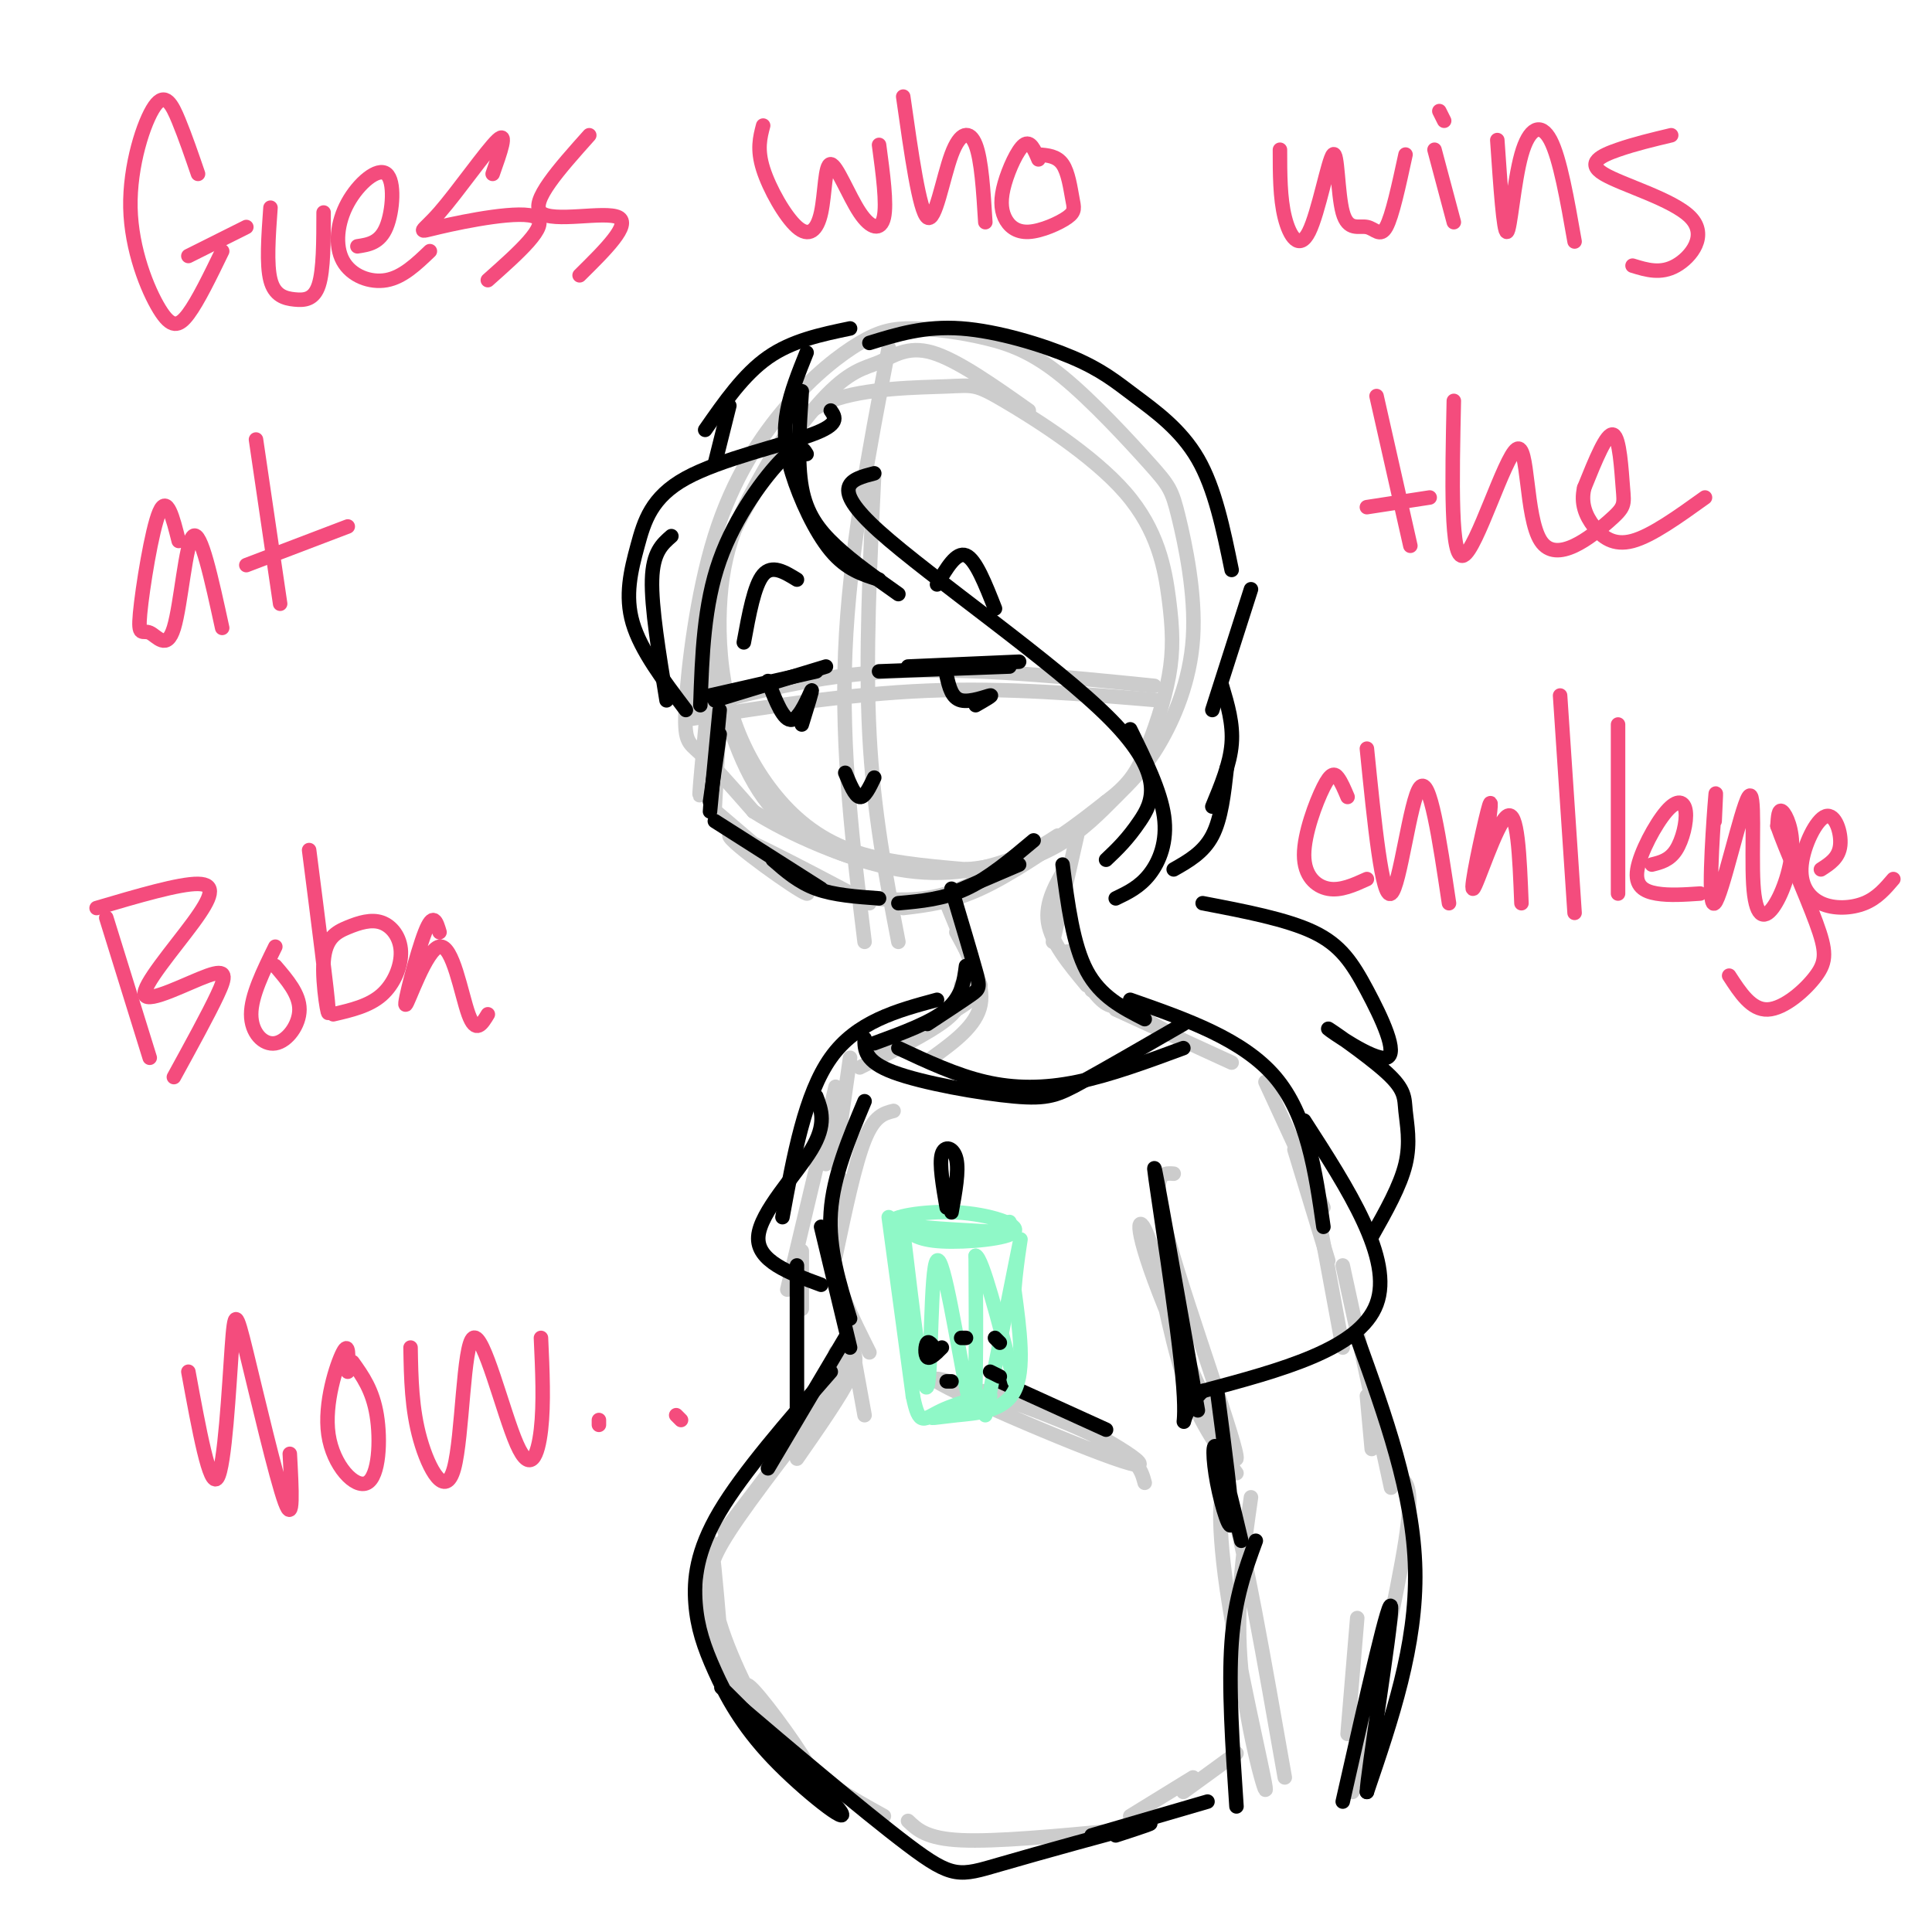 <svg viewBox='0 0 400 400' version='1.1' xmlns='http://www.w3.org/2000/svg' xmlns:xlink='http://www.w3.org/1999/xlink'><g fill='none' stroke='rgb(204,204,204)' stroke-width='3' stroke-linecap='round' stroke-linejoin='round'><path d='M213,85c-7.427,-5.249 -14.854,-10.497 -20,-12c-5.146,-1.503 -8.010,0.741 -11,2c-2.990,1.259 -6.104,1.534 -12,8c-5.896,6.466 -14.574,19.123 -19,29c-4.426,9.877 -4.601,16.974 -3,26c1.601,9.026 4.979,19.982 10,27c5.021,7.018 11.686,10.098 17,12c5.314,1.902 9.277,2.628 15,3c5.723,0.372 13.207,0.392 20,-2c6.793,-2.392 12.897,-7.196 19,-12'/><path d='M229,166c4.460,-3.336 6.110,-5.676 8,-10c1.890,-4.324 4.022,-10.633 5,-16c0.978,-5.367 0.803,-9.791 0,-16c-0.803,-6.209 -2.235,-14.204 -9,-22c-6.765,-7.796 -18.862,-15.394 -25,-19c-6.138,-3.606 -6.318,-3.221 -12,-3c-5.682,0.221 -16.866,0.276 -24,3c-7.134,2.724 -10.218,8.116 -13,13c-2.782,4.884 -5.261,9.258 -7,14c-1.739,4.742 -2.737,9.851 -3,16c-0.263,6.149 0.208,13.339 2,20c1.792,6.661 4.906,12.793 9,18c4.094,5.207 9.170,9.488 16,12c6.830,2.512 15.415,3.256 24,4'/><path d='M200,180c7.401,-0.017 13.903,-2.059 19,-5c5.097,-2.941 8.787,-6.780 12,-10c3.213,-3.220 5.948,-5.819 9,-11c3.052,-5.181 6.421,-12.942 7,-22c0.579,-9.058 -1.634,-19.412 -3,-25c-1.366,-5.588 -1.887,-6.408 -6,-11c-4.113,-4.592 -11.817,-12.955 -18,-18c-6.183,-5.045 -10.844,-6.773 -16,-8c-5.156,-1.227 -10.805,-1.954 -15,-2c-4.195,-0.046 -6.935,0.589 -11,3c-4.065,2.411 -9.454,6.599 -15,13c-5.546,6.401 -11.249,15.015 -15,27c-3.751,11.985 -5.548,27.342 -6,35c-0.452,7.658 0.442,7.617 3,10c2.558,2.383 6.779,7.192 11,12'/><path d='M156,168c7.238,4.631 19.833,10.208 30,12c10.167,1.792 17.905,-0.202 23,-2c5.095,-1.798 7.548,-3.399 10,-5'/><path d='M147,141c-1.311,13.378 -2.622,26.756 -2,23c0.622,-3.756 3.178,-24.644 4,-27c0.822,-2.356 -0.089,13.822 -1,30'/><path d='M147,167c10.867,9.244 21.733,18.489 20,18c-1.733,-0.489 -16.067,-10.711 -16,-12c0.067,-1.289 14.533,6.356 29,14'/><path d='M180,186c5.250,0.333 10.500,0.667 16,-1c5.500,-1.667 11.250,-5.333 17,-9'/><path d='M187,188c4.917,-0.583 9.833,-1.167 16,-4c6.167,-2.833 13.583,-7.917 21,-13'/><path d='M184,72c-4.083,21.250 -8.167,42.500 -9,63c-0.833,20.500 1.583,40.250 4,60'/><path d='M181,98c-0.917,18.917 -1.833,37.833 -1,54c0.833,16.167 3.417,29.583 6,43'/><path d='M142,147c13.417,-3.583 26.833,-7.167 43,-8c16.167,-0.833 35.083,1.083 54,3'/><path d='M142,149c16.833,-2.667 33.667,-5.333 50,-6c16.333,-0.667 32.167,0.667 48,2'/><path d='M223,173c0.000,0.000 -5.000,22.000 -5,22'/><path d='M221,179c-2.333,3.917 -4.667,7.833 -4,12c0.667,4.167 4.333,8.583 8,13'/><path d='M221,197c2.500,4.083 5.000,8.167 7,10c2.000,1.833 3.500,1.417 5,1'/><path d='M196,187c0.000,0.000 7.000,17.000 7,17'/><path d='M198,193c2.917,5.333 5.833,10.667 5,15c-0.833,4.333 -5.417,7.667 -10,11'/><path d='M226,205c0.000,0.000 20.000,11.000 20,11'/><path d='M231,209c0.000,0.000 24.000,11.000 24,11'/><path d='M262,224c0.000,0.000 12.000,26.000 12,26'/><path d='M268,238c0.000,0.000 7.000,23.000 7,23'/><path d='M201,203c1.583,0.750 3.167,1.500 0,4c-3.167,2.500 -11.083,6.750 -19,11'/><path d='M199,204c0.250,2.083 0.500,4.167 -3,7c-3.500,2.833 -10.750,6.417 -18,10'/><path d='M176,219c0.000,0.000 -3.000,21.000 -3,21'/><path d='M172,230c0.000,0.000 -1.000,11.000 -1,11'/><path d='M185,230c-2.000,0.500 -4.000,1.000 -6,6c-2.000,5.000 -4.000,14.500 -6,24'/><path d='M174,244c-1.500,5.000 -3.000,10.000 -2,16c1.000,6.000 4.500,13.000 8,20'/><path d='M175,271c0.000,0.000 4.000,22.000 4,22'/><path d='M176,279c0.917,1.083 1.833,2.167 0,6c-1.833,3.833 -6.417,10.417 -11,17'/><path d='M173,280c1.417,0.417 2.833,0.833 -1,7c-3.833,6.167 -12.917,18.083 -22,30'/><path d='M175,285c-9.749,12.530 -19.499,25.060 -24,32c-4.501,6.940 -3.754,8.289 -4,11c-0.246,2.711 -1.486,6.784 1,13c2.486,6.216 8.697,14.573 9,14c0.303,-0.573 -5.303,-10.077 -8,-19c-2.697,-8.923 -2.485,-17.264 -2,-17c0.485,0.264 1.242,9.132 2,18'/><path d='M149,337c2.587,8.192 8.054,19.673 11,25c2.946,5.327 3.372,4.499 5,5c1.628,0.501 4.457,2.330 2,-2c-2.457,-4.330 -10.200,-14.820 -12,-16c-1.800,-1.180 2.343,6.948 8,13c5.657,6.052 12.829,10.026 20,14'/><path d='M188,377c1.917,1.833 3.833,3.667 11,4c7.167,0.333 19.583,-0.833 32,-2'/><path d='M231,379c6.167,-1.000 5.583,-2.500 5,-4'/><path d='M234,376c0.000,0.000 13.000,-8.000 13,-8'/><path d='M245,371c0.000,0.000 11.000,-8.000 11,-8'/><path d='M273,252c0.000,0.000 5.000,27.000 5,27'/><path d='M243,243c-2.506,-0.185 -5.011,-0.371 -1,14c4.011,14.371 14.539,43.298 14,45c-0.539,1.702 -12.144,-23.822 -17,-37c-4.856,-13.178 -2.961,-14.009 -1,-8c1.961,6.009 3.989,18.860 7,28c3.011,9.140 7.006,14.570 11,20'/><path d='M278,262c0.000,0.000 10.000,46.000 10,46'/><path d='M283,289c0.000,0.000 1.000,11.000 1,11'/><path d='M259,310c-1.644,11.480 -3.289,22.960 -2,36c1.289,13.040 5.510,27.640 5,24c-0.510,-3.640 -5.753,-25.518 -8,-41c-2.247,-15.482 -1.499,-24.566 1,-17c2.499,7.566 6.750,31.783 11,56'/><path d='M290,306c1.333,1.083 2.667,2.167 1,13c-1.667,10.833 -6.333,31.417 -11,52'/><path d='M281,335c0.000,0.000 -2.000,24.000 -2,24'/><path d='M173,225c0.000,0.000 -10.000,42.000 -10,42'/><path d='M166,259c0.000,0.000 0.000,12.000 0,12'/><path d='M199,288c4.252,-0.132 8.504,-0.265 18,4c9.496,4.265 24.236,12.927 17,11c-7.236,-1.927 -36.448,-14.442 -40,-17c-3.552,-2.558 18.557,4.841 30,10c11.443,5.159 12.222,8.080 13,11'/></g>
<g fill='none' stroke='rgb(0,0,0)' stroke-width='3' stroke-linecap='round' stroke-linejoin='round'><path d='M167,73c-1.625,4.042 -3.250,8.083 -4,12c-0.750,3.917 -0.625,7.708 1,13c1.625,5.292 4.750,12.083 8,16c3.250,3.917 6.625,4.958 10,6'/><path d='M166,81c-0.489,7.333 -0.978,14.667 0,20c0.978,5.333 3.422,8.667 7,12c3.578,3.333 8.289,6.667 13,10'/><path d='M181,98c-4.786,1.238 -9.571,2.476 1,12c10.571,9.524 36.500,27.333 48,39c11.500,11.667 8.571,17.190 6,21c-2.571,3.810 -4.786,5.905 -7,8'/><path d='M234,151c3.133,6.378 6.267,12.756 7,18c0.733,5.244 -0.933,9.356 -3,12c-2.067,2.644 -4.533,3.822 -7,5'/><path d='M172,85c0.976,1.419 1.952,2.839 -4,5c-5.952,2.161 -18.833,5.064 -26,9c-7.167,3.936 -8.622,8.906 -10,14c-1.378,5.094 -2.679,10.313 -1,16c1.679,5.687 6.340,11.844 11,18'/><path d='M139,111c-1.917,1.667 -3.833,3.333 -4,9c-0.167,5.667 1.417,15.333 3,25'/><path d='M167,94c-0.756,-1.244 -1.511,-2.489 -5,1c-3.489,3.489 -9.711,11.711 -13,21c-3.289,9.289 -3.644,19.644 -4,30'/><path d='M149,147c0.000,0.000 -2.000,21.000 -2,21'/><path d='M149,152c0.000,0.000 -2.000,14.000 -2,14'/><path d='M148,170c0.000,0.000 22.000,14.000 22,14'/><path d='M160,178c2.667,2.333 5.333,4.667 9,6c3.667,1.333 8.333,1.667 13,2'/><path d='M186,187c4.667,-0.417 9.333,-0.833 14,-3c4.667,-2.167 9.333,-6.083 14,-10'/><path d='M197,185c0.000,0.000 14.000,-6.000 14,-6'/><path d='M148,145c0.000,0.000 23.000,-7.000 23,-7'/><path d='M147,144c0.000,0.000 22.000,-5.000 22,-5'/><path d='M159,141c1.622,4.200 3.244,8.400 5,8c1.756,-0.400 3.644,-5.400 4,-6c0.356,-0.600 -0.822,3.200 -2,7'/><path d='M182,139c0.000,0.000 27.000,-1.000 27,-1'/><path d='M188,138c0.000,0.000 23.000,-1.000 23,-1'/><path d='M196,140c0.533,2.267 1.067,4.533 3,5c1.933,0.467 5.267,-0.867 6,-1c0.733,-0.133 -1.133,0.933 -3,2'/><path d='M175,160c1.000,2.417 2.000,4.833 3,5c1.000,0.167 2.000,-1.917 3,-4'/><path d='M154,133c1.083,-5.917 2.167,-11.833 4,-14c1.833,-2.167 4.417,-0.583 7,1'/><path d='M194,121c2.000,-3.417 4.000,-6.833 6,-6c2.000,0.833 4.000,5.917 6,11'/><path d='M180,71c5.727,-1.772 11.455,-3.544 19,-3c7.545,0.544 16.909,3.404 23,6c6.091,2.596 8.909,4.930 13,8c4.091,3.070 9.455,6.877 13,13c3.545,6.123 5.273,14.561 7,23'/><path d='M259,122c0.000,0.000 -8.000,25.000 -8,25'/><path d='M253,142c1.167,3.917 2.333,7.833 2,12c-0.333,4.167 -2.167,8.583 -4,13'/><path d='M254,159c-0.583,5.250 -1.167,10.500 -3,14c-1.833,3.500 -4.917,5.250 -8,7'/><path d='M176,68c-6.000,1.250 -12.000,2.500 -17,6c-5.000,3.500 -9.000,9.250 -13,15'/><path d='M151,84c0.000,0.000 -3.000,12.000 -3,12'/><path d='M249,187c8.718,1.667 17.436,3.333 23,6c5.564,2.667 7.973,6.333 11,12c3.027,5.667 6.673,13.334 4,14c-2.673,0.666 -11.664,-5.670 -12,-6c-0.336,-0.330 7.982,5.344 12,9c4.018,3.656 3.736,5.292 4,8c0.264,2.708 1.076,6.488 0,11c-1.076,4.512 -4.038,9.756 -7,15'/><path d='M220,179c1.083,8.333 2.167,16.667 5,22c2.833,5.333 7.417,7.667 12,10'/><path d='M234,207c11.667,4.083 23.333,8.167 30,16c6.667,7.833 8.333,19.417 10,31'/><path d='M197,184c2.022,6.756 4.044,13.511 5,17c0.956,3.489 0.844,3.711 -1,5c-1.844,1.289 -5.422,3.644 -9,6'/><path d='M200,200c-0.417,3.167 -0.833,6.333 -4,9c-3.167,2.667 -9.083,4.833 -15,7'/><path d='M194,207c-8.333,2.250 -16.667,4.500 -22,12c-5.333,7.500 -7.667,20.250 -10,33'/><path d='M169,227c1.089,2.867 2.178,5.733 -1,11c-3.178,5.267 -10.622,12.933 -11,18c-0.378,5.067 6.311,7.533 13,10'/><path d='M165,262c0.000,0.000 0.000,30.000 0,30'/><path d='M179,215c0.000,2.375 0.000,4.750 6,7c6.000,2.250 18.000,4.375 25,5c7.000,0.625 9.000,-0.250 14,-3c5.000,-2.750 13.000,-7.375 21,-12'/><path d='M186,217c5.978,2.800 11.956,5.600 18,7c6.044,1.400 12.156,1.400 19,0c6.844,-1.400 14.422,-4.200 22,-7'/><path d='M270,232c9.250,14.333 18.500,28.667 15,38c-3.500,9.333 -19.750,13.667 -36,18'/><path d='M249,288c-6.012,5.833 -3.042,11.417 -4,-1c-0.958,-12.417 -5.845,-42.833 -6,-45c-0.155,-2.167 4.423,23.917 9,50'/><path d='M179,228c-3.250,7.750 -6.500,15.500 -7,23c-0.500,7.500 1.750,14.750 4,22'/><path d='M170,254c0.000,0.000 6.000,25.000 6,25'/><path d='M175,277c0.000,0.000 -16.000,27.000 -16,27'/><path d='M172,284c-9.088,10.421 -18.175,20.842 -23,29c-4.825,8.158 -5.387,14.053 -5,19c0.387,4.947 1.722,8.944 4,14c2.278,5.056 5.497,11.170 12,18c6.503,6.830 16.289,14.377 14,11c-2.289,-3.377 -16.654,-17.679 -22,-23c-5.346,-5.321 -1.673,-1.660 2,2'/><path d='M154,354c7.337,6.274 24.678,20.960 34,28c9.322,7.040 10.625,6.434 19,4c8.375,-2.434 23.821,-6.695 29,-8c5.179,-1.305 0.089,0.348 -5,2'/><path d='M226,380c0.000,0.000 24.000,-7.000 24,-7'/><path d='M207,286c0.000,0.000 22.000,10.000 22,10'/></g>
<g fill='none' stroke='rgb(143,248,199)' stroke-width='3' stroke-linecap='round' stroke-linejoin='round'><path d='M187,254c1.455,1.360 2.909,2.721 8,3c5.091,0.279 13.818,-0.523 15,-2c1.182,-1.477 -5.182,-3.628 -12,-4c-6.818,-0.372 -14.091,1.037 -13,2c1.091,0.963 10.545,1.482 20,2'/><path d='M205,255c4.000,0.000 4.000,-1.000 4,-2'/><path d='M184,252c0.000,0.000 5.000,37.000 5,37'/><path d='M189,289c1.343,6.650 2.201,4.774 6,3c3.799,-1.774 10.540,-3.445 10,-3c-0.540,0.445 -8.361,3.006 -11,4c-2.639,0.994 -0.095,0.422 4,0c4.095,-0.422 9.741,-0.692 12,-5c2.259,-4.308 1.129,-12.654 0,-21'/><path d='M210,267c0.533,-6.822 1.867,-13.378 1,-9c-0.867,4.378 -3.933,19.689 -7,35'/><path d='M187,255c2.053,17.242 4.105,34.485 5,32c0.895,-2.485 0.632,-24.697 2,-26c1.368,-1.303 4.368,18.303 6,26c1.632,7.697 1.895,3.485 2,-3c0.105,-6.485 0.053,-15.242 0,-24'/><path d='M202,260c1.333,0.333 4.667,13.167 8,26'/></g>
<g fill='none' stroke='rgb(0,0,0)' stroke-width='3' stroke-linecap='round' stroke-linejoin='round'><path d='M196,250c-0.778,-4.511 -1.556,-9.022 -1,-11c0.556,-1.978 2.444,-1.422 3,1c0.556,2.422 -0.222,6.711 -1,11'/><path d='M194,280c-0.778,-1.222 -1.556,-2.444 -2,-2c-0.444,0.444 -0.556,2.556 0,3c0.556,0.444 1.778,-0.778 3,-2'/><path d='M196,286c0.000,0.000 1.000,0.000 1,0'/><path d='M205,284c0.000,0.000 2.000,1.000 2,1'/><path d='M206,277c0.000,0.000 1.000,1.000 1,1'/><path d='M199,277c0.000,0.000 1.000,0.000 1,0'/><path d='M281,277c5.833,16.167 11.667,32.333 12,48c0.333,15.667 -4.833,30.833 -10,46'/><path d='M283,371c0.000,-3.067 5.000,-33.733 5,-38c0.000,-4.267 -5.000,17.867 -10,40'/><path d='M252,288c1.577,11.994 3.155,23.988 3,27c-0.155,3.012 -2.042,-2.958 -3,-8c-0.958,-5.042 -0.988,-9.155 0,-7c0.988,2.155 2.994,10.577 5,19'/><path d='M260,319c-2.167,5.917 -4.333,11.833 -5,21c-0.667,9.167 0.167,21.583 1,34'/></g>
<g fill='none' stroke='rgb(244,76,125)' stroke-width='3' stroke-linecap='round' stroke-linejoin='round'><path d='M41,36c-1.315,-3.835 -2.630,-7.670 -4,-11c-1.370,-3.330 -2.795,-6.155 -5,-3c-2.205,3.155 -5.189,12.289 -5,21c0.189,8.711 3.551,16.999 6,21c2.449,4.001 3.985,3.715 6,1c2.015,-2.715 4.507,-7.857 7,-13'/><path d='M39,53c0.000,0.000 12.000,-6.000 12,-6'/><path d='M56,43c-0.423,5.887 -0.845,11.774 0,15c0.845,3.226 2.958,3.792 5,4c2.042,0.208 4.012,0.060 5,-3c0.988,-3.060 0.994,-9.030 1,-15'/><path d='M74,51c2.317,-0.349 4.633,-0.698 6,-4c1.367,-3.302 1.783,-9.556 0,-11c-1.783,-1.444 -5.767,1.922 -8,6c-2.233,4.078 -2.717,8.867 -1,12c1.717,3.133 5.633,4.609 9,4c3.367,-0.609 6.183,-3.305 9,-6'/><path d='M102,36c1.606,-4.530 3.212,-9.059 1,-7c-2.212,2.059 -8.242,10.707 -12,15c-3.758,4.293 -5.242,4.233 0,3c5.242,-1.233 17.212,-3.638 20,-2c2.788,1.638 -3.606,7.319 -10,13'/><path d='M122,28c-6.178,6.911 -12.356,13.822 -10,16c2.356,2.178 13.244,-0.378 16,1c2.756,1.378 -2.622,6.689 -8,12'/><path d='M158,26c-0.647,2.455 -1.294,4.909 0,9c1.294,4.091 4.530,9.818 7,12c2.470,2.182 4.173,0.820 5,-3c0.827,-3.820 0.778,-10.096 2,-10c1.222,0.096 3.714,6.564 6,10c2.286,3.436 4.368,3.839 5,1c0.632,-2.839 -0.184,-8.919 -1,-15'/><path d='M187,20c1.685,11.881 3.369,23.762 5,25c1.631,1.238 3.208,-8.167 5,-13c1.792,-4.833 3.798,-5.095 5,-2c1.202,3.095 1.601,9.548 2,16'/><path d='M215,33c-0.839,-1.991 -1.678,-3.982 -3,-3c-1.322,0.982 -3.128,4.938 -4,8c-0.872,3.062 -0.812,5.231 0,7c0.812,1.769 2.375,3.140 5,3c2.625,-0.140 6.312,-1.790 8,-3c1.688,-1.210 1.378,-1.980 1,-4c-0.378,-2.020 -0.822,-5.292 -2,-7c-1.178,-1.708 -3.089,-1.854 -5,-2'/><path d='M265,31c0.001,4.999 0.002,9.998 1,14c0.998,4.002 2.994,7.006 5,3c2.006,-4.006 4.024,-15.024 5,-16c0.976,-0.976 0.911,8.089 2,12c1.089,3.911 3.332,2.668 5,3c1.668,0.332 2.762,2.238 4,0c1.238,-2.238 2.619,-8.619 4,-15'/><path d='M297,31c0.000,0.000 4.000,15.000 4,15'/><path d='M298,23c0.000,0.000 1.000,2.000 1,2'/><path d='M310,29c0.655,9.625 1.310,19.250 2,19c0.690,-0.250 1.417,-10.375 3,-16c1.583,-5.625 4.024,-6.750 6,-3c1.976,3.750 3.488,12.375 5,21'/><path d='M346,28c-3.754,0.895 -7.509,1.789 -11,3c-3.491,1.211 -6.719,2.737 -3,5c3.719,2.263 14.386,5.263 18,9c3.614,3.737 0.175,8.211 -3,10c-3.175,1.789 -6.088,0.895 -9,0'/><path d='M37,112c-1.212,-4.833 -2.423,-9.667 -4,-6c-1.577,3.667 -3.519,15.833 -4,21c-0.481,5.167 0.500,3.333 2,4c1.500,0.667 3.519,3.833 5,-1c1.481,-4.833 2.423,-17.667 4,-19c1.577,-1.333 3.788,8.833 6,19'/><path d='M53,91c0.000,0.000 5.000,34.000 5,34'/><path d='M51,117c0.000,0.000 21.000,-8.000 21,-8'/><path d='M285,82c0.000,0.000 7.000,31.000 7,31'/><path d='M283,105c0.000,0.000 13.000,-2.000 13,-2'/><path d='M301,83c-0.356,16.618 -0.711,33.235 2,32c2.711,-1.235 8.489,-20.324 11,-22c2.511,-1.676 1.756,14.059 5,19c3.244,4.941 10.488,-0.913 14,-4c3.512,-3.087 3.292,-3.408 3,-7c-0.292,-3.592 -0.655,-10.455 -2,-11c-1.345,-0.545 -3.673,5.227 -6,11'/><path d='M328,101c-0.774,3.226 0.292,5.792 2,8c1.708,2.208 4.060,4.060 8,3c3.940,-1.060 9.470,-5.030 15,-9'/><path d='M22,190c0.000,0.000 9.000,29.000 9,29'/><path d='M20,188c8.588,-2.530 17.176,-5.061 21,-5c3.824,0.061 2.884,2.712 -1,8c-3.884,5.288 -10.711,13.211 -10,15c0.711,1.789 8.961,-2.557 13,-4c4.039,-1.443 3.868,0.016 2,4c-1.868,3.984 -5.434,10.492 -9,17'/><path d='M57,196c-2.500,5.083 -5.000,10.167 -5,14c0.000,3.833 2.500,6.417 5,6c2.500,-0.417 5.000,-3.833 5,-7c0.000,-3.167 -2.500,-6.083 -5,-9'/><path d='M64,176c1.909,14.884 3.817,29.768 4,33c0.183,3.232 -1.360,-5.188 -1,-10c0.360,-4.812 2.621,-6.016 5,-7c2.379,-0.984 4.875,-1.748 7,-1c2.125,0.748 3.880,3.009 4,6c0.120,2.991 -1.394,6.712 -4,9c-2.606,2.288 -6.303,3.144 -10,4'/><path d='M91,193c-0.644,-2.174 -1.289,-4.348 -3,0c-1.711,4.348 -4.490,15.217 -4,15c0.490,-0.217 4.247,-11.520 7,-12c2.753,-0.480 4.501,9.863 6,14c1.499,4.137 2.750,2.069 4,0'/><path d='M279,165c-0.654,-1.552 -1.308,-3.104 -2,-4c-0.692,-0.896 -1.423,-1.137 -3,2c-1.577,3.137 -4.002,9.652 -4,14c0.002,4.348 2.429,6.528 5,7c2.571,0.472 5.285,-0.764 8,-2'/><path d='M283,155c1.578,15.644 3.156,31.289 5,30c1.844,-1.289 3.956,-19.511 6,-22c2.044,-2.489 4.022,10.756 6,24'/><path d='M308,172c0.530,-4.054 1.060,-8.107 0,-4c-1.060,4.107 -3.708,16.375 -3,16c0.708,-0.375 4.774,-13.393 7,-15c2.226,-1.607 2.613,8.196 3,18'/><path d='M323,144c0.000,0.000 3.000,45.000 3,45'/><path d='M335,150c0.000,0.000 0.000,35.000 0,35'/><path d='M342,179c1.819,-0.449 3.638,-0.897 5,-3c1.362,-2.103 2.268,-5.859 2,-8c-0.268,-2.141 -1.711,-2.667 -4,0c-2.289,2.667 -5.424,8.526 -6,12c-0.576,3.474 1.407,4.564 4,5c2.593,0.436 5.797,0.218 9,0'/><path d='M355,170c0.210,-4.330 0.421,-8.661 0,-3c-0.421,5.661 -1.473,21.312 0,20c1.473,-1.312 5.470,-19.588 7,-22c1.530,-2.412 0.592,11.039 1,18c0.408,6.961 2.161,7.433 4,5c1.839,-2.433 3.764,-7.770 4,-12c0.236,-4.230 -1.218,-7.351 -2,-8c-0.782,-0.649 -0.891,1.176 -1,3'/><path d='M368,171c1.523,4.461 5.831,14.113 8,20c2.169,5.887 2.199,8.008 0,11c-2.199,2.992 -6.628,6.855 -10,7c-3.372,0.145 -5.686,-3.427 -8,-7'/><path d='M377,180c1.863,-1.193 3.726,-2.386 4,-5c0.274,-2.614 -1.040,-6.648 -3,-6c-1.960,0.648 -4.567,5.978 -5,10c-0.433,4.022 1.306,6.737 4,8c2.694,1.263 6.341,1.075 9,0c2.659,-1.075 4.329,-3.038 6,-5'/><path d='M39,284c2.225,12.123 4.450,24.246 6,22c1.550,-2.246 2.426,-18.860 3,-27c0.574,-8.140 0.847,-7.807 3,1c2.153,8.807 6.187,26.088 8,31c1.813,4.912 1.407,-2.544 1,-10'/><path d='M72,284c0.136,-3.219 0.271,-6.437 -1,-4c-1.271,2.437 -3.949,10.530 -3,17c0.949,6.470 5.525,11.319 8,10c2.475,-1.319 2.850,-8.805 2,-14c-0.850,-5.195 -2.925,-8.097 -5,-11'/><path d='M85,279c0.112,6.355 0.223,12.709 2,19c1.777,6.291 5.219,12.517 7,6c1.781,-6.517 1.900,-25.778 4,-27c2.100,-1.222 6.181,15.594 9,22c2.819,6.406 4.377,2.402 5,-3c0.623,-5.402 0.312,-12.201 0,-19'/><path d='M124,294c0.000,0.000 0.000,1.000 0,1'/><path d='M140,293c0.000,0.000 1.000,1.000 1,1'/></g>
</svg>